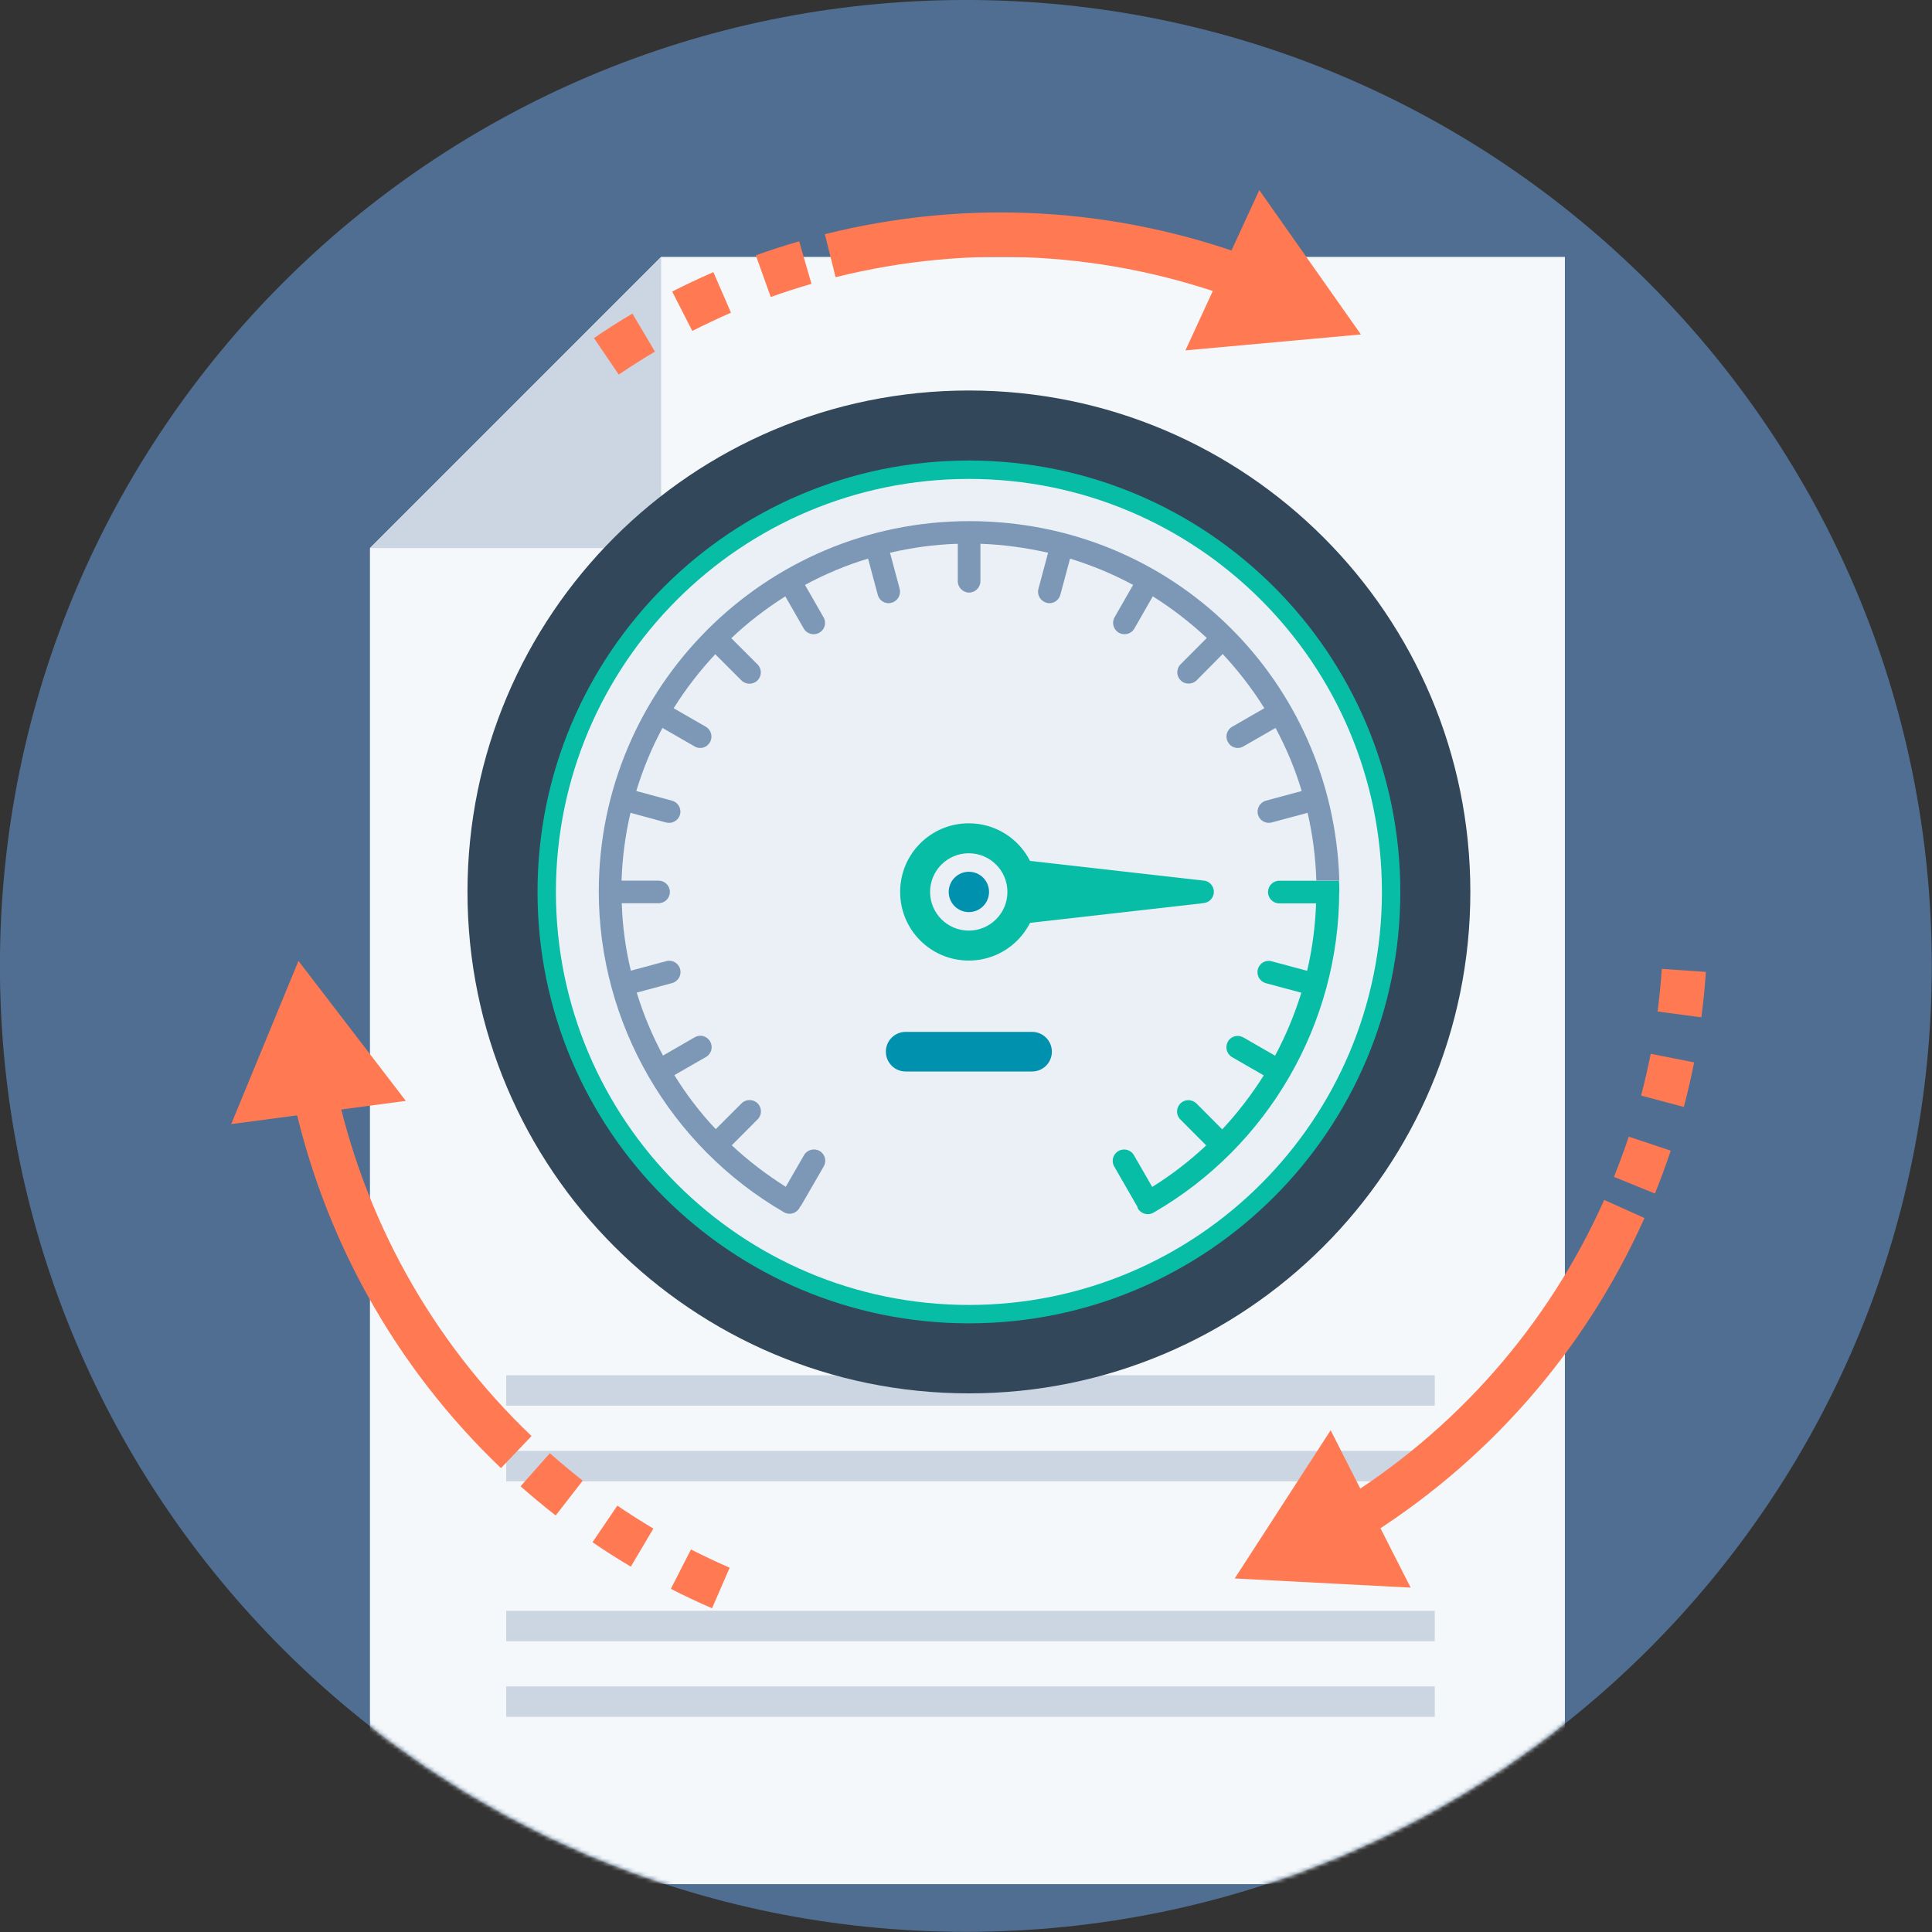 <svg width="460" height="460" viewBox="0 0 460 460" fill="none" xmlns="http://www.w3.org/2000/svg">
<rect x="0" y="0" width="460" height="460" fill="#333333" stroke="none"/>
<g clip-path="url(#clip0_1043_398)">
<path d="M459.951 229.98C459.951 102.963 356.983 -0.005 229.966 -0.005C102.95 -0.005 -0.018 102.963 -0.018 229.98C-0.018 356.996 102.95 459.964 229.966 459.964C356.983 459.964 459.951 356.996 459.951 229.98Z" fill="#506E91"/>
<mask id="mask0_1043_398" style="mask-type:alpha" maskUnits="userSpaceOnUse" x="-1" y="-1" width="461" height="461">
<path d="M459.951 229.98C459.951 102.963 356.984 -0.004 229.967 -0.004C102.95 -0.004 -0.017 102.963 -0.017 229.98C-0.017 356.996 102.95 459.964 229.967 459.964C356.984 459.964 459.951 356.996 459.951 229.98Z" fill="#506E91"/>
</mask>
<g mask="url(#mask0_1043_398)">
<path d="M88.085 448.6V130.498L157.412 61.17H372.596V448.6H88.085Z" fill="#F5F8FA"/>
<path d="M157.412 61.17V130.498H88.085L157.412 61.17Z" fill="#CBD6E2"/>
<path d="M341.609 345.451H120.527V352.69H341.609V345.451Z" fill="#CBD6E2"/>
<path d="M341.609 327.449H120.527V334.688H341.609V327.449Z" fill="#CBD6E2"/>
<path d="M341.609 401.526H120.527V408.765H341.609V401.526Z" fill="#CBD6E2"/>
<path d="M341.609 383.524H120.527V390.763H341.609V383.524Z" fill="#CBD6E2"/>
<path d="M350.082 212.365C350.082 146.428 296.63 92.976 230.694 92.976C164.757 92.976 111.305 146.428 111.305 212.365C111.305 278.302 164.757 331.754 230.694 331.754C296.63 331.754 350.082 278.302 350.082 212.365Z" fill="#33475B"/>
<path d="M333.409 212.365C333.409 155.638 287.422 109.651 230.695 109.651C173.968 109.651 127.981 155.638 127.981 212.365C127.981 269.092 173.968 315.079 230.695 315.079C287.423 315.079 333.409 269.092 333.409 212.365Z" fill="#07BDA5"/>
<path d="M329.029 212.365C329.029 158.056 285.003 114.03 230.694 114.03C176.385 114.03 132.359 158.056 132.359 212.365C132.359 266.674 176.385 310.7 230.694 310.7C285.003 310.7 329.029 266.674 329.029 212.365Z" fill="#EAF0F6"/>
<path d="M318.858 212.252C318.858 243.693 301.93 272.999 274.645 288.719C274.224 288.972 273.746 289.084 273.269 289.084C272.343 289.084 271.445 288.607 270.939 287.765C270.827 287.54 270.799 287.372 270.771 287.147C270.771 287.147 270.743 287.138 270.687 287.119L265.297 277.743C264.539 276.452 264.988 274.796 266.279 274.066C267.571 273.308 269.227 273.729 269.985 275.049L274.336 282.6C278.968 279.736 283.291 276.368 287.193 272.719L281.045 266.543C279.978 265.504 279.978 263.82 281.045 262.725C282.084 261.686 283.768 261.686 284.863 262.725L291.01 268.901C294.716 264.915 298.028 260.592 300.892 256.044L293.34 251.693C292.049 250.935 291.628 249.279 292.358 247.987C293.088 246.696 294.744 246.275 296.035 247.005L303.587 251.356C306.141 246.584 308.218 241.587 309.847 236.366L301.397 234.092C299.965 233.699 299.095 232.211 299.488 230.78C299.853 229.348 301.313 228.478 302.744 228.871L311.222 231.144C312.457 225.895 313.159 220.533 313.355 215.088H304.597C303.081 215.088 301.902 213.852 301.902 212.393C301.902 210.933 303.081 209.698 304.597 209.698H318.801C318.886 210.568 318.886 211.41 318.886 212.28L318.858 212.252Z" fill="#07BDA5"/>
<path d="M318.801 209.67H313.411C313.243 204.14 312.541 198.75 311.334 193.529L302.772 195.83C302.548 195.859 302.295 195.915 302.098 195.915C300.919 195.915 299.825 195.129 299.516 193.95C299.123 192.518 299.993 191.002 301.425 190.637L309.93 188.335C308.358 183.086 306.253 178.061 303.699 173.317L296.035 177.724C295.614 177.977 295.137 178.089 294.716 178.089C293.789 178.089 292.891 177.612 292.386 176.714C291.628 175.45 292.049 173.794 293.368 173.036L301.032 168.629C298.168 163.997 294.8 159.674 291.122 155.716L284.919 161.976C284.385 162.509 283.683 162.762 283.01 162.762C282.28 162.762 281.606 162.509 281.101 161.976C280.034 160.937 280.034 159.197 281.101 158.158L287.333 151.898C283.375 148.193 279.052 144.852 274.476 141.989L270.069 149.681C269.563 150.551 268.665 151 267.739 151C267.262 151 266.812 150.888 266.363 150.635C265.072 149.877 264.651 148.221 265.381 146.958L269.788 139.266C265.044 136.712 260.019 134.606 254.77 133.006L252.468 141.596C252.131 142.831 251.064 143.617 249.885 143.617C249.633 143.617 249.408 143.589 249.155 143.505C247.724 143.112 246.854 141.624 247.247 140.192L249.548 131.603C244.327 130.424 238.993 129.666 233.435 129.469V138.396C233.435 139.856 232.2 141.091 230.74 141.091C229.281 141.091 228.046 139.856 228.046 138.396V129.469C222.515 129.638 217.126 130.395 211.904 131.603L214.206 140.192C214.571 141.624 213.729 143.112 212.297 143.505C212.045 143.589 211.82 143.617 211.567 143.617C210.388 143.617 209.294 142.831 208.985 141.596L206.683 133.006C201.434 134.578 196.409 136.712 191.665 139.266L196.072 146.958C196.83 148.221 196.409 149.877 195.089 150.635C194.668 150.888 194.191 151 193.714 151C192.788 151 191.889 150.523 191.384 149.681L186.977 141.989C182.373 144.908 178.05 148.221 174.12 151.954L180.352 158.186C181.419 159.225 181.419 160.965 180.352 162.004C179.847 162.537 179.117 162.79 178.443 162.79C177.769 162.79 177.067 162.537 176.534 162.004L170.302 155.772C166.597 159.73 163.256 164.053 160.393 168.629L168.056 173.036C169.348 173.794 169.769 175.45 169.039 176.714C168.534 177.612 167.635 178.089 166.709 178.089C166.232 178.089 165.783 177.977 165.39 177.724L157.726 173.317C155.172 178.061 153.094 183.086 151.494 188.335L160 190.637C161.432 191.002 162.302 192.518 161.909 193.95C161.572 195.129 160.505 195.915 159.326 195.915C159.074 195.915 158.849 195.887 158.596 195.83L150.119 193.529C148.884 198.75 148.182 204.14 147.985 209.67H156.8C158.259 209.67 159.495 210.849 159.495 212.365C159.495 213.881 158.259 215.06 156.8 215.06H148.041C148.21 220.533 148.94 225.867 150.203 231.117L158.624 228.843C160.084 228.45 161.572 229.32 161.937 230.752C162.33 232.183 161.46 233.671 160.028 234.064L151.606 236.338C153.178 241.503 155.284 246.556 157.866 251.328L165.39 246.977C166.681 246.219 168.309 246.64 169.067 247.959C169.825 249.251 169.404 250.907 168.084 251.665L160.561 255.988C163.397 260.592 166.709 264.915 170.414 268.845L176.562 262.697C177.601 261.658 179.341 261.658 180.38 262.697C181.447 263.764 181.447 265.476 180.38 266.515L174.232 272.691C178.162 276.368 182.457 279.652 187.089 282.572L191.44 275.021C192.198 273.729 193.854 273.308 195.146 274.038C196.409 274.768 196.886 276.396 196.128 277.715L190.71 287.091C190.71 287.091 190.542 287.26 190.458 287.372C190.43 287.456 190.373 287.54 190.345 287.625C189.587 288.916 187.959 289.393 186.668 288.635C159.467 272.887 142.567 243.636 142.567 212.252C142.567 163.604 182.148 124.079 230.768 124.079C279.389 124.079 317.538 162.229 318.885 209.67H318.801Z" fill="#7C98B6"/>
<path d="M286.322 215.06L238.347 220.505V204.196L286.322 209.642C287.809 209.642 289.016 210.849 289.016 212.337C289.016 213.824 287.809 215.031 286.322 215.031V215.06Z" fill="#07BDA5"/>
<path d="M245.73 255.118H215.637C213.026 255.118 210.921 253.012 210.921 250.402C210.921 247.791 213.026 245.686 215.637 245.686H245.73C248.34 245.686 250.446 247.791 250.446 250.402C250.446 253.012 248.34 255.118 245.73 255.118Z" fill="#0091AE"/>
<path d="M246.994 212.365C246.994 221.376 239.695 228.703 230.656 228.703C221.617 228.703 214.318 221.404 214.318 212.365C214.318 203.326 221.617 196.027 230.656 196.027C239.695 196.027 246.994 203.326 246.994 212.365Z" fill="#07BDA5"/>
<path d="M239.863 212.365C239.863 217.446 235.737 221.572 230.656 221.572C225.575 221.572 221.448 217.446 221.448 212.365C221.448 207.284 225.575 203.157 230.656 203.157C235.737 203.157 239.863 207.284 239.863 212.365Z" fill="#EAF0F6"/>
<path d="M230.685 217.165C233.336 217.165 235.485 215.016 235.485 212.365C235.485 209.714 233.336 207.565 230.685 207.565C228.033 207.565 225.884 209.714 225.884 212.365C225.884 215.016 228.033 217.165 230.685 217.165Z" fill="#0091AE"/>
</g>
<g clip-path="url(#clip1_1043_398)">
<path d="M323.821 366.966L318.341 357.965C346.489 340.768 368.496 315.779 381.953 285.699L391.537 290.013C377.19 322.048 353.777 348.648 323.793 366.966H323.821Z" fill="#FF7A53"/>
<path d="M316.82 340.538L293.98 375.823L335.872 378.008L316.82 340.538Z" fill="#FF7A53"/>
<path d="M394.033 284.175L384.277 280.207C385.54 277.073 386.716 273.852 387.807 270.631L397.792 273.967C396.644 277.389 395.382 280.84 394.033 284.175ZM400.891 263.557L390.733 260.854C391.594 257.576 392.369 254.24 393.029 250.904L403.358 252.946C402.67 256.483 401.838 260.049 400.919 263.528L400.891 263.557ZM405.08 242.22L394.664 240.839C395.095 237.475 395.439 234.053 395.668 230.688L406.17 231.407C405.912 235.002 405.568 238.654 405.08 242.22Z" fill="#FF7A53"/>
<path d="M119.297 349.568C93.932 325.355 76.716 294.355 69.457 259.905L79.758 257.719C86.558 290.042 102.741 319.172 126.556 341.919L119.297 349.539V349.568Z" fill="#FF7A53"/>
<path d="M96.629 262.119L71.064 228.79L55.053 267.64L96.629 262.119Z" fill="#FF7A53"/>
<path d="M169.539 382.925C166.21 381.488 162.91 379.935 159.726 378.296L164.517 368.921C167.53 370.445 170.629 371.912 173.728 373.263L169.539 382.925ZM150.228 373.033C147.129 371.193 144.03 369.237 141.075 367.196L146.986 358.482C149.769 360.38 152.667 362.221 155.565 363.946L150.199 373.004L150.228 373.033ZM132.295 360.812C129.454 358.597 126.642 356.268 123.945 353.881L130.918 346.002C133.443 348.245 136.082 350.431 138.751 352.53L132.295 360.84V360.812Z" fill="#FF7A53"/>
<path d="M294.956 71.463C264.053 59.903 230.855 58.034 198.949 65.999L196.395 55.762C230.396 47.25 265.746 49.263 298.628 61.571L294.956 71.434V71.463Z" fill="#FF7A53"/>
<path d="M282.245 83.426L324.022 79.63L299.834 45.266L282.245 83.426Z" fill="#FF7A53"/>
<path d="M147.33 89.206L141.419 80.493C144.404 78.451 147.474 76.496 150.573 74.655L155.938 83.713C153.04 85.439 150.142 87.279 147.33 89.177V89.206ZM164.833 78.796L160.041 69.421C163.255 67.782 166.555 66.23 169.854 64.792L174.043 74.454C170.945 75.805 167.846 77.272 164.833 78.796ZM183.512 70.716L179.954 60.794C183.34 59.587 186.812 58.437 190.284 57.459L193.21 67.581C189.968 68.53 186.697 69.565 183.512 70.716Z" fill="#FF7A53"/>
</g>
</g>
<defs>
<clipPath id="clip0_1043_398">
<rect width="460" height="460" fill="white"/>
</clipPath>
<clipPath id="clip1_1043_398">
<rect width="351.117" height="337.66" fill="white" transform="translate(55.053 45.266)"/>
</clipPath>
</defs>
</svg>
